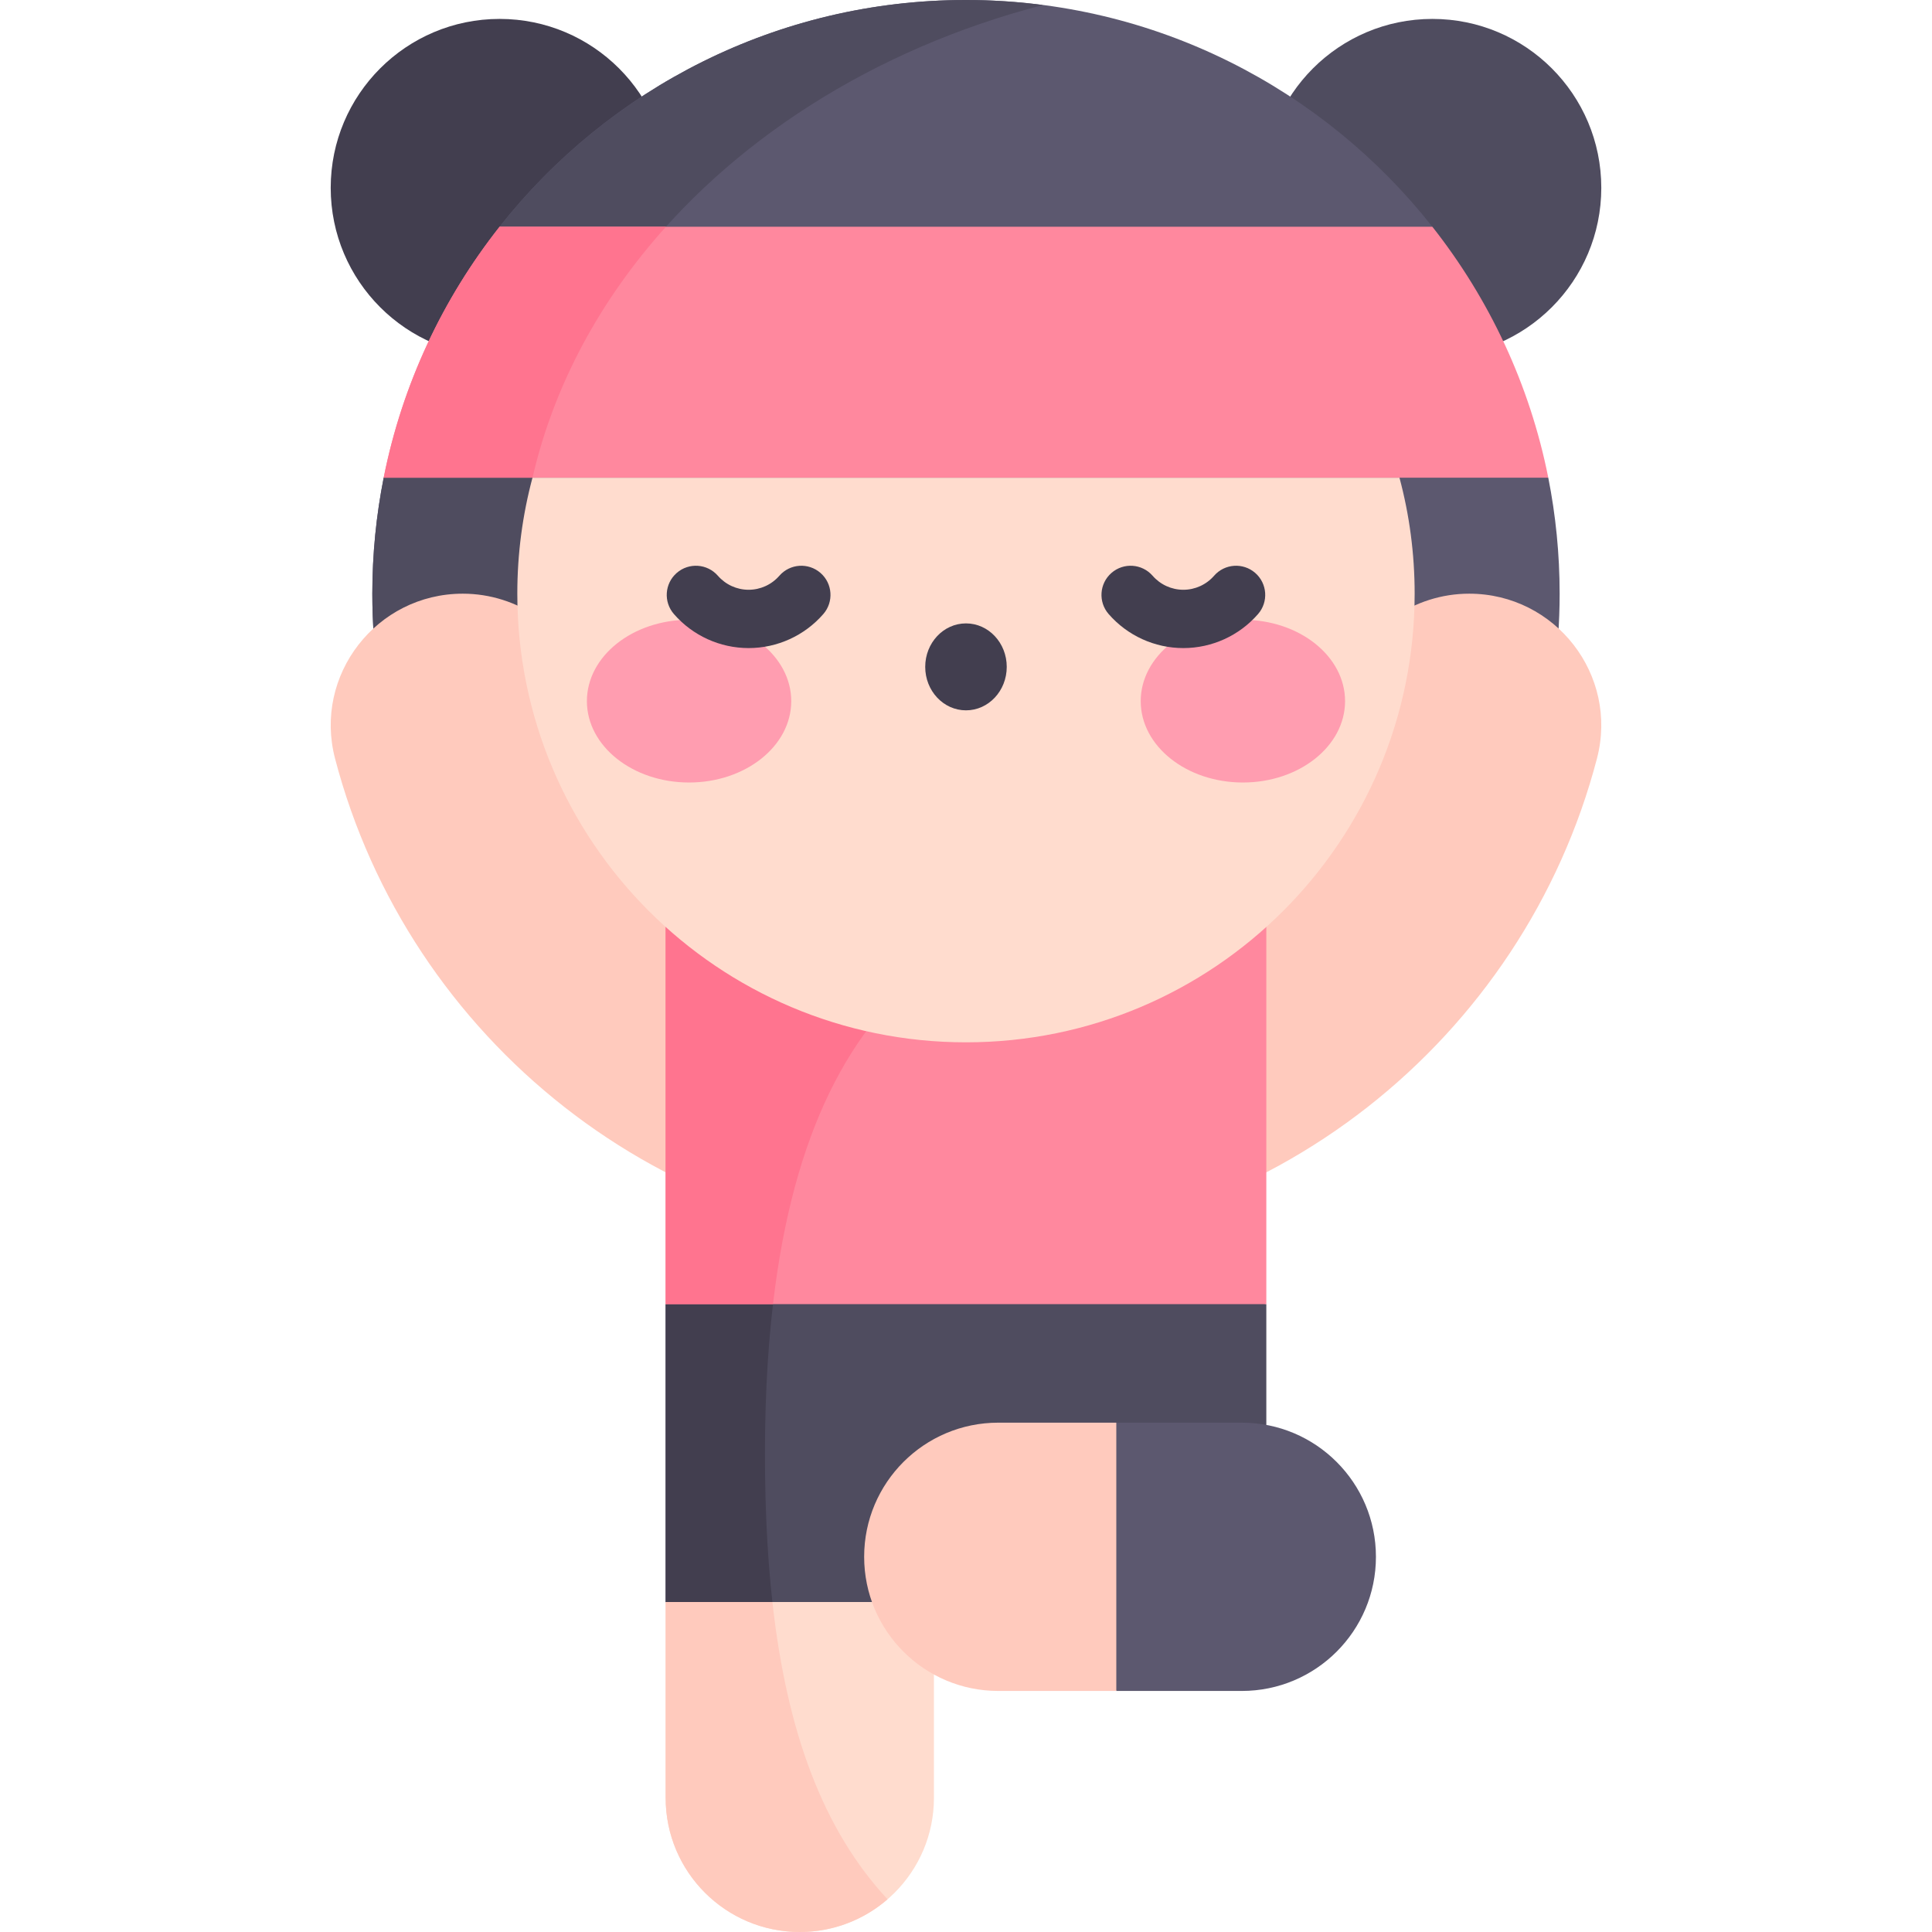 <svg id="Capa_1" enable-background="new 0 0 497 497" height="512" viewBox="0 0 497 497" width="512" xmlns="http://www.w3.org/2000/svg"><g><path d="m325.757 335.484v65.947l-85.503 10.674-34.506 42.446-34.515-42.446v-76.621l77.267-15.031z" fill="#4f4c5f"/><circle cx="128.521" cy="48.314" fill="#423e4f" r="43.448"/><circle cx="368.479" cy="48.314" fill="#4f4c5f" r="43.448"/><path d="m395.102 195.509c3.971-13.582 6.11-27.939 6.11-42.787 0-10.203-1.011-20.187-2.924-29.839l-149.793-32.278-149.793 32.278c-1.912 9.653-2.924 19.636-2.924 29.839 0 14.848 2.139 29.204 6.11 42.787z" fill="#5c586f"/><path d="m128.521 58.327c27.987-35.497 71.365-58.327 119.979-58.327 48.604 0 91.982 22.83 119.969 58.327l-119.974 32.278z" fill="#5c586f"/><path d="m133.606 152.561c0-13.253 1.988-26.124 5.711-38.43l-40.614 8.752c-1.912 9.652-2.924 19.636-2.924 29.839 0 14.848 2.139 29.204 6.11 42.787h38.875c-4.66-13.66-7.158-28.064-7.158-42.948z" fill="#4f4c5f"/><path d="m138.632 158.943c-5.728-4.048-12.569-6.221-19.582-6.221-22.178 0-38.472 20.95-32.862 42.407 18.833 72.023 84.464 125.325 162.312 125.325v-83.866z" fill="#ffcabd"/><path d="m358.368 158.943c5.728-4.048 12.569-6.221 19.582-6.221 22.178 0 38.472 20.95 32.862 42.407-18.832 72.022-84.464 125.324-162.312 125.324v-83.866z" fill="#ffcabd"/><path d="m196.781 373.988c0-16.383.959-30.98 2.773-44.013l-28.321 5.509v76.621l34.516 42.446 1.611-1.982c-7.288-20.858-10.579-46.813-10.579-78.581z" fill="#423e4f"/><path d="m171.233 224.427h154.524v111.057h-154.524z" fill="#ff889e"/><path d="m319.258 224.427h-148.025v111.057h27.618c10.385-88.996 58.929-107.906 120.407-111.057z" fill="#ff748f"/><path d="m363.913 152.722c0 63.734-51.678 115.413-115.413 115.413-63.744 0-115.423-51.678-115.423-115.413 0-10.314 1.352-20.317 3.905-29.839h223.025c2.554 9.522 3.906 19.525 3.906 29.839z" fill="#ffdcce"/><path d="m268.276 1.291c-6.477-.842-13.074-1.291-19.776-1.291-48.614 0-91.992 22.83-119.979 58.327l34.955 9.404c24.083-31.24 61.071-55.079 104.8-66.44z" fill="#4f4c5f"/><path d="m368.469 58.327c-8.202 0-236.683 0-239.947 0-14.629 18.545-25.043 40.544-29.819 64.555h299.586c-4.777-24.011-15.201-46.01-29.82-64.555z" fill="#ff889e"/><path d="m171.236 412.11v50.382c0 19.058 15.45 34.508 34.508 34.508 19.058 0 34.508-15.45 34.508-34.508v-50.382z" fill="#ffdcce"/><g fill="#ff9db0"><ellipse cx="177.261" cy="180.365" rx="26.284" ry="20.931"/><ellipse cx="319.729" cy="180.365" rx="26.284" ry="20.931"/></g><g><path d="m192.579 166.716c-7.366 0-14.37-3.19-19.216-8.751-2.721-3.123-2.396-7.86.727-10.582 3.123-2.721 7.86-2.396 10.582.727 1.997 2.291 4.879 3.606 7.907 3.606s5.91-1.314 7.907-3.606c2.721-3.123 7.459-3.448 10.582-.727s3.448 7.459.727 10.582c-4.846 5.561-11.85 8.751-19.216 8.751z" fill="#423e4f"/></g><g><path d="m304.411 166.716c-7.365 0-14.369-3.19-19.215-8.751-2.721-3.123-2.396-7.86.727-10.582 3.123-2.721 7.86-2.396 10.582.727 1.997 2.291 4.879 3.606 7.907 3.606s5.91-1.314 7.907-3.606c2.721-3.123 7.459-3.448 10.582-.727s3.448 7.459.727 10.582c-4.848 5.561-11.852 8.751-19.217 8.751z" fill="#423e4f"/></g><ellipse cx="248.495" cy="171.549" fill="#423e4f" rx="10.486" ry="11.183"/><path d="m319.446 365.975h-32.281l-13.797 34.508 13.797 34.508h32.281c19.058 0 34.508-15.45 34.508-34.508 0-19.058-15.45-34.508-34.508-34.508z" fill="#5c586f"/><path d="m287.165 365.975h-30.356c-19.058 0-34.508 15.45-34.508 34.508 0 19.058 15.45 34.508 34.508 34.508h30.356z" fill="#ffcabd"/><path d="m171.315 58.327c-24.766 0-41.917 0-42.794 0-14.629 18.544-25.043 40.543-29.82 64.556h38.288c5.485-23.835 17.444-45.781 34.326-64.556z" fill="#ff748f"/><path d="m198.694 412.11h-27.459v50.382c0 19.058 15.45 34.508 34.508 34.508 8.633 0 16.519-3.178 22.57-8.417-16.474-17.755-25.877-42.786-29.619-76.473z" fill="#ffcabd"/></g></svg>